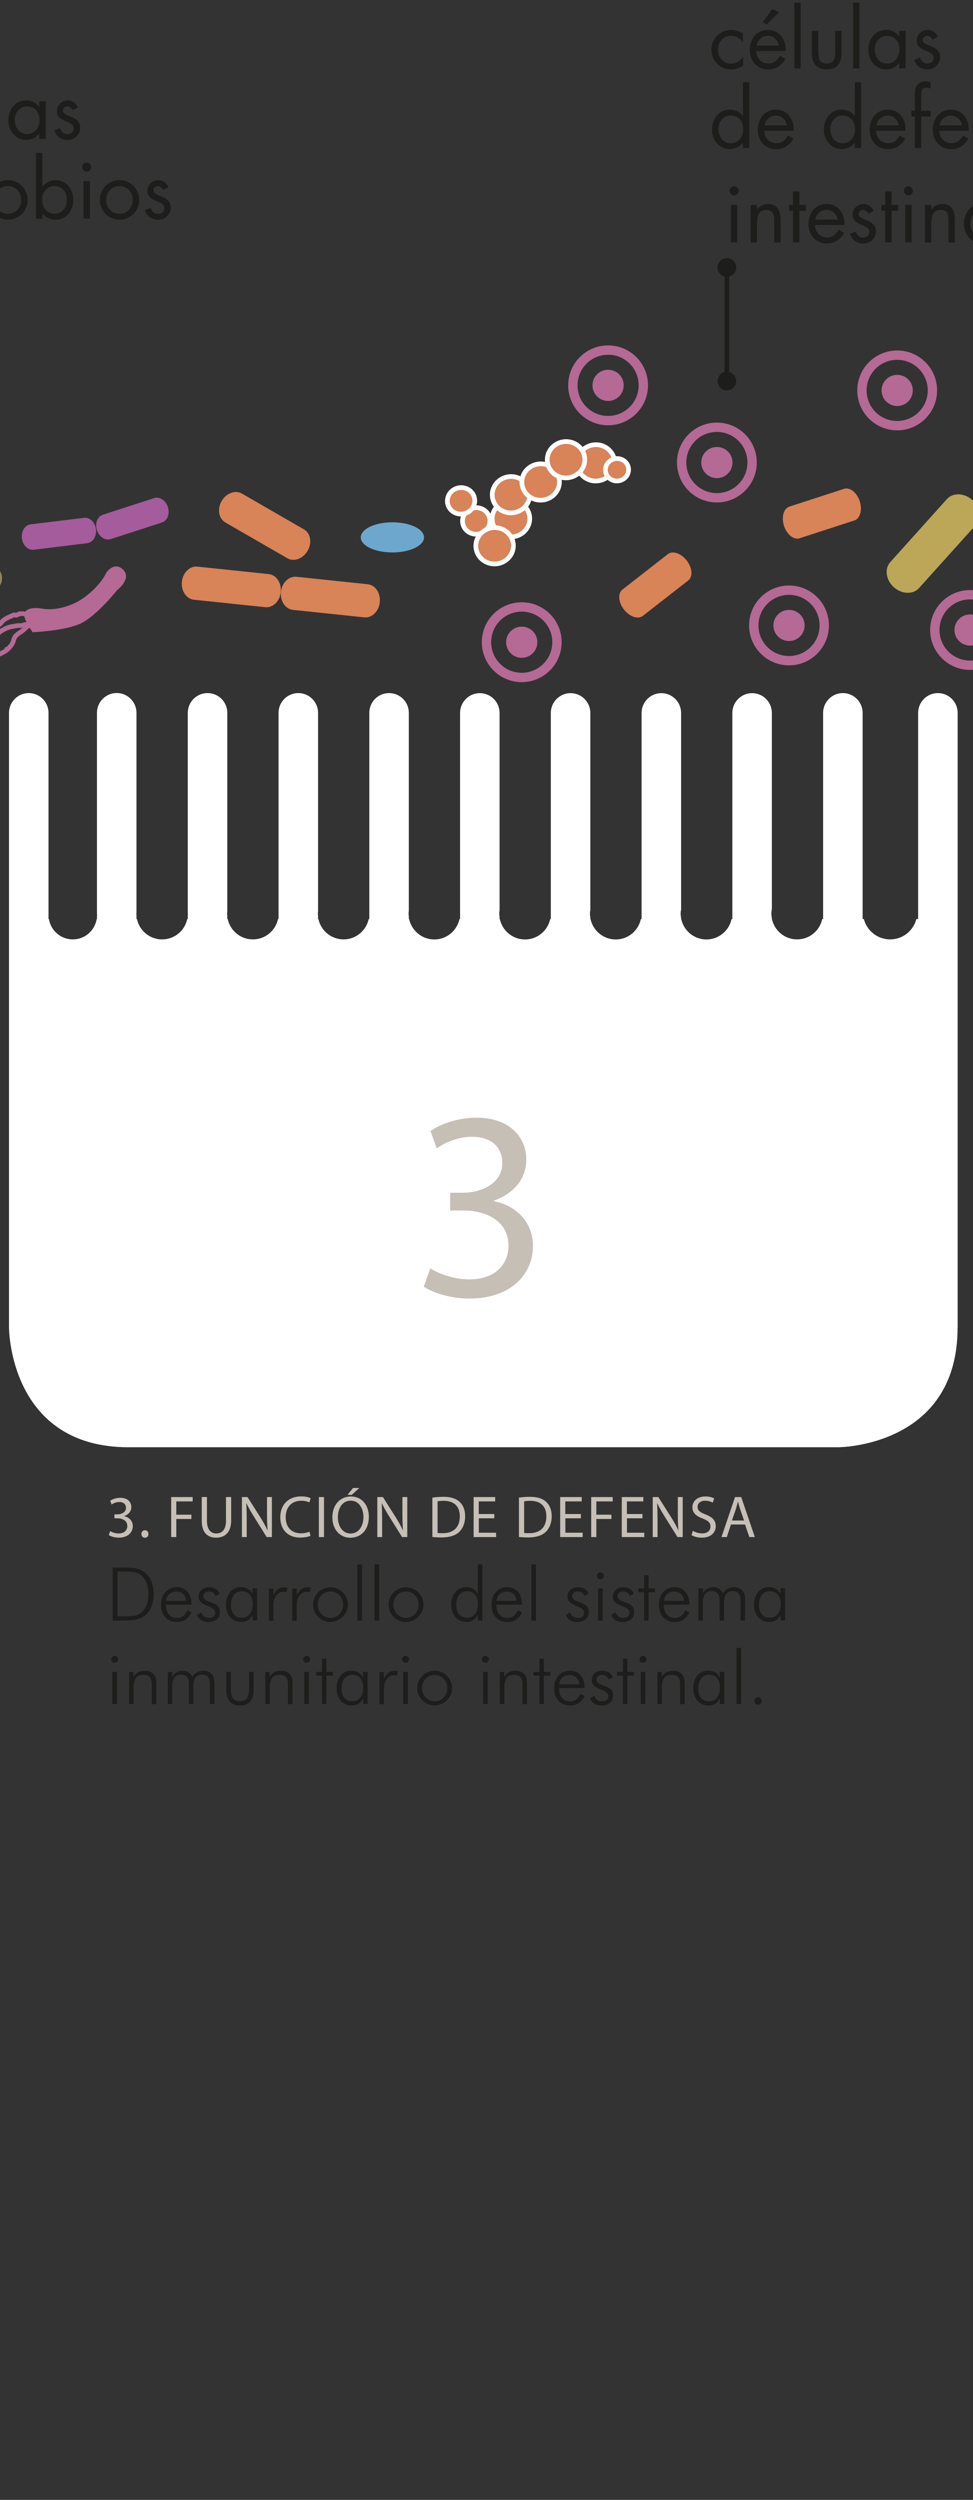<svg xmlns="http://www.w3.org/2000/svg" xmlns:xlink="http://www.w3.org/1999/xlink" id="Capa_1" data-name="Capa 1" width="145.8" height="374.4" viewBox="0 0 145.8 374.4"><rect x="0" y="0" width="145.8" height="374.4" fill="#333333" stroke="none"/><defs><style>      .cls-1 {        fill: #bba757;      }      .cls-2 {        clip-path: url(#clippath-11);      }      .cls-3 {        fill: #fff;      }      .cls-4 {        stroke: #fff;      }      .cls-4, .cls-5, .cls-6, .cls-7, .cls-8 {        fill: none;      }      .cls-4, .cls-5, .cls-7 {        stroke-width: .7px;      }      .cls-9 {        clip-path: url(#clippath-2);      }      .cls-10 {        fill: #d88358;      }      .cls-11 {        clip-path: url(#clippath-6);      }      .cls-12 {        fill: #a45c9c;      }      .cls-13 {        fill: #938460;      }      .cls-5 {        stroke: #1d1d1b;      }      .cls-14 {        clip-path: url(#clippath-7);      }      .cls-15 {        fill: #b56995;      }      .cls-16 {        clip-path: url(#clippath-1);      }      .cls-17 {        clip-path: url(#clippath-4);      }      .cls-18 {        clip-path: url(#clippath-12);      }      .cls-19 {        clip-path: url(#clippath-22);      }      .cls-20 {        clip-path: url(#clippath-9);      }      .cls-21 {        clip-path: url(#clippath);      }      .cls-22 {        fill: #c5bfb6;      }      .cls-23 {        clip-path: url(#clippath-3);      }      .cls-24 {        fill: #6da7cd;      }      .cls-25 {        clip-path: url(#clippath-8);      }      .cls-7, .cls-8 {        stroke: #b56995;      }      .cls-26 {        clip-path: url(#clippath-5);      }      .cls-27 {        clip-path: url(#clippath-10);      }      .cls-8 {        stroke-width: 1.4px;      }      .cls-28 {        fill: #1d1d1b;      }    </style><clipPath id="clippath"><rect class="cls-6" x="-322.1" y="-479.21" width="723.48" height="1562.19"></rect></clipPath><clipPath id="clippath-1"><path class="cls-6" d="m116.6,93.67c0,.9.73,1.64,1.64,1.64s1.64-.73,1.64-1.64-.73-1.63-1.64-1.63-1.64.73-1.64,1.63"></path></clipPath><clipPath id="clippath-2"><rect class="cls-6" x="-322.1" y="-479.21" width="723.48" height="1562.19"></rect></clipPath><clipPath id="clippath-3"><path class="cls-6" d="m143.72,94.35c0,.9.73,1.64,1.64,1.64s1.63-.73,1.63-1.64-.73-1.64-1.63-1.64-1.64.73-1.64,1.64"></path></clipPath><clipPath id="clippath-4"><rect class="cls-6" x="-322.1" y="-479.21" width="723.48" height="1562.19"></rect></clipPath><clipPath id="clippath-5"><path class="cls-6" d="m132.8,58.48c0,.9.73,1.63,1.64,1.63s1.64-.73,1.64-1.63-.73-1.64-1.64-1.64-1.64.73-1.64,1.64"></path></clipPath><clipPath id="clippath-6"><rect class="cls-6" x="-322.1" y="-479.21" width="723.48" height="1562.19"></rect></clipPath><clipPath id="clippath-7"><path class="cls-6" d="m105.79,69.27c0,.9.73,1.64,1.63,1.64s1.64-.73,1.64-1.64-.73-1.64-1.64-1.64-1.63.73-1.63,1.64"></path></clipPath><clipPath id="clippath-8"><rect class="cls-6" x="-322.1" y="-479.21" width="723.48" height="1562.19"></rect></clipPath><clipPath id="clippath-9"><path class="cls-6" d="m89.48,57.71c0,.9.73,1.64,1.63,1.64s1.64-.74,1.64-1.64-.73-1.64-1.64-1.64-1.63.73-1.63,1.64"></path></clipPath><clipPath id="clippath-10"><rect class="cls-6" x="-322.1" y="-479.21" width="723.48" height="1562.19"></rect></clipPath><clipPath id="clippath-11"><path class="cls-6" d="m76.54,96.18c0,.9.73,1.64,1.64,1.64s1.63-.73,1.63-1.64-.73-1.64-1.63-1.64-1.64.73-1.64,1.64"></path></clipPath><clipPath id="clippath-12"><rect class="cls-6" x="-322.1" y="-479.21" width="723.48" height="1562.19"></rect></clipPath><clipPath id="clippath-22"><rect class="cls-6" x="-322.1" y="-479.21" width="723.48" height="1562.19"></rect></clipPath></defs><g><path class="cls-22" d="m16.49,229.3c.22.14.74.36,1.28.36,1,0,1.31-.64,1.31-1.12,0-.81-.74-1.15-1.49-1.15h-.44v-.59h.44c.57,0,1.29-.29,1.29-.98,0-.46-.29-.87-1.01-.87-.46,0-.91.2-1.15.38l-.2-.57c.3-.22.89-.44,1.51-.44,1.14,0,1.65.67,1.65,1.38,0,.6-.35,1.1-1.07,1.36v.02c.71.14,1.29.67,1.29,1.48,0,.92-.72,1.73-2.1,1.73-.65,0-1.22-.2-1.5-.39l.21-.6Z"></path><path class="cls-22" d="m21.19,229.74c0-.33.22-.56.53-.56s.52.23.52.56-.2.56-.53.56c-.31,0-.52-.24-.52-.56Z"></path><path class="cls-22" d="m25.65,224.21h3.22v.65h-2.45v1.99h2.26v.64h-2.26v2.71h-.77v-5.99Z"></path><path class="cls-22" d="m31.01,224.21v3.54c0,1.34.59,1.91,1.39,1.91.89,0,1.46-.59,1.46-1.91v-3.54h.78v3.49c0,1.84-.97,2.59-2.26,2.59-1.23,0-2.15-.7-2.15-2.56v-3.53h.78Z"></path><path class="cls-22" d="m36.25,230.2v-5.99h.84l1.92,3.03c.44.7.79,1.33,1.07,1.94h.02c-.07-.81-.09-1.54-.09-2.47v-2.5h.73v5.99h-.78l-1.9-3.04c-.42-.67-.82-1.35-1.12-2h-.03c.04.76.06,1.48.06,2.48v2.56h-.73Z"></path><path class="cls-22" d="m46.54,230c-.28.14-.85.28-1.58.28-1.69,0-2.96-1.07-2.96-3.03s1.27-3.14,3.13-3.14c.75,0,1.22.16,1.42.27l-.19.63c-.29-.14-.71-.25-1.21-.25-1.4,0-2.34.9-2.34,2.47,0,1.47.84,2.41,2.3,2.41.47,0,.95-.1,1.26-.25l.16.61Z"></path><path class="cls-22" d="m48.55,224.21v5.99h-.77v-5.99h.77Z"></path><path class="cls-22" d="m55.27,227.15c0,2.06-1.25,3.15-2.78,3.15s-2.69-1.23-2.69-3.04c0-1.9,1.18-3.14,2.78-3.14s2.69,1.25,2.69,3.03Zm-4.64.1c0,1.28.69,2.42,1.91,2.42s1.92-1.13,1.92-2.49c0-1.19-.62-2.43-1.91-2.43s-1.92,1.18-1.92,2.5Zm3.21-4.4l-1.13,1.03h-.64l.83-1.03h.94Z"></path><path class="cls-22" d="m56.54,230.2v-5.99h.84l1.92,3.03c.44.7.79,1.33,1.07,1.94h.02c-.07-.81-.09-1.54-.09-2.47v-2.5h.73v5.99h-.78l-1.9-3.04c-.42-.67-.82-1.35-1.12-2h-.03c.04.76.06,1.48.06,2.48v2.56h-.73Z"></path><path class="cls-22" d="m64.8,224.29c.47-.07,1.03-.12,1.64-.12,1.11,0,1.9.26,2.42.75.53.49.84,1.18.84,2.15s-.3,1.78-.86,2.33c-.56.56-1.48.86-2.65.86-.55,0-1.01-.03-1.4-.07v-5.89Zm.77,5.29c.2.04.48.04.78.04,1.65,0,2.55-.92,2.55-2.54,0-1.41-.79-2.31-2.42-2.31-.4,0-.7.04-.91.08v4.72Z"></path><path class="cls-22" d="m74.08,227.39h-2.33v2.16h2.59v.65h-3.37v-5.99h3.23v.65h-2.46v1.89h2.33v.64Z"></path><path class="cls-22" d="m77.77,224.29c.47-.07,1.03-.12,1.64-.12,1.11,0,1.9.26,2.42.75.53.49.84,1.18.84,2.15s-.3,1.78-.86,2.33c-.56.56-1.48.86-2.65.86-.55,0-1.01-.03-1.4-.07v-5.89Zm.77,5.29c.2.04.48.04.78.04,1.65,0,2.55-.92,2.55-2.54,0-1.41-.79-2.31-2.42-2.31-.4,0-.7.04-.91.08v4.72Z"></path><path class="cls-22" d="m87.05,227.39h-2.33v2.16h2.59v.65h-3.37v-5.99h3.23v.65h-2.46v1.89h2.33v.64Z"></path><path class="cls-22" d="m88.59,224.21h3.22v.65h-2.45v1.99h2.26v.64h-2.26v2.71h-.77v-5.99Z"></path><path class="cls-22" d="m96.28,227.39h-2.33v2.16h2.59v.65h-3.37v-5.99h3.23v.65h-2.46v1.89h2.33v.64Z"></path><path class="cls-22" d="m97.81,230.2v-5.99h.84l1.92,3.03c.44.7.79,1.33,1.07,1.94h.02c-.07-.81-.09-1.54-.09-2.47v-2.5h.73v5.99h-.78l-1.9-3.04c-.42-.67-.82-1.35-1.12-2h-.03c.04.76.06,1.48.06,2.48v2.56h-.73Z"></path><path class="cls-22" d="m103.82,229.26c.35.21.85.39,1.39.39.79,0,1.25-.42,1.25-1.02,0-.56-.32-.88-1.13-1.19-.98-.35-1.58-.85-1.58-1.7,0-.93.77-1.62,1.94-1.62.61,0,1.06.14,1.32.29l-.21.63c-.2-.11-.6-.28-1.14-.28-.82,0-1.13.49-1.13.9,0,.56.36.83,1.19,1.15,1.01.39,1.53.88,1.53,1.76,0,.92-.68,1.72-2.1,1.72-.58,0-1.21-.17-1.53-.38l.2-.65Z"></path><path class="cls-22" d="m109.53,228.32l-.62,1.88h-.8l2.03-5.99h.93l2.04,5.99h-.83l-.64-1.88h-2.12Zm1.96-.6l-.59-1.72c-.13-.39-.22-.75-.31-1.09h-.02c-.09.36-.19.72-.3,1.08l-.59,1.73h1.8Z"></path></g><g><path class="cls-28" d="m16.89,242.7v-7.94h1.24c1.1,0,1.89.05,2.35.16.46.11.86.29,1.19.56.44.35.78.8,1.01,1.36.23.55.35,1.19.35,1.9s-.12,1.35-.35,1.9c-.23.56-.56,1-1,1.33-.34.26-.74.45-1.18.56-.44.11-1.15.17-2.13.17h-1.48Zm.72-.62h1.01c.82,0,1.4-.05,1.75-.14.34-.09.63-.25.87-.47.33-.31.58-.7.75-1.16.17-.46.26-.99.26-1.58s-.09-1.14-.26-1.61c-.17-.46-.43-.84-.76-1.14-.25-.23-.56-.39-.93-.48-.37-.09-1-.14-1.92-.14h-.78v6.72Z"></path><path class="cls-28" d="m28.67,240.32h-3.83c.02.62.17,1.11.47,1.47s.69.53,1.18.53c.35,0,.67-.1.93-.29.27-.19.49-.48.67-.87l.61.34c-.25.49-.55.85-.9,1.08-.36.23-.79.34-1.31.34-.71,0-1.28-.24-1.71-.71s-.65-1.09-.65-1.86.22-1.43.65-1.91c.43-.48,1-.73,1.7-.73s1.2.22,1.6.67.6,1.04.6,1.79v.15Zm-.79-.57c-.03-.44-.18-.78-.44-1.03-.26-.24-.61-.36-1.06-.36-.41,0-.74.13-1.02.38-.27.25-.43.59-.48,1.01h2.99Z"></path><path class="cls-28" d="m29.51,241.85l.64-.36c.1.27.26.47.46.61.2.14.44.2.73.2s.51-.07.67-.21c.17-.14.25-.33.25-.57,0-.37-.33-.68-.98-.94-.07-.03-.12-.05-.16-.06-.51-.2-.86-.4-1.06-.62-.2-.21-.3-.47-.3-.78,0-.41.14-.74.43-1.01.29-.26.66-.39,1.12-.39.39,0,.72.08,1,.25.27.17.48.41.6.73l-.61.34c-.08-.23-.2-.4-.38-.52-.18-.12-.39-.18-.65-.18-.23,0-.42.07-.57.2-.15.14-.23.3-.23.51s.07.36.22.49c.15.13.46.27.92.43.53.18.88.39,1.07.6.18.22.27.52.27.9,0,.44-.16.79-.47,1.06-.31.26-.74.4-1.27.4-.41,0-.76-.09-1.06-.28-.29-.19-.51-.45-.64-.79Z"></path><path class="cls-28" d="m37.86,242.7v-.88c-.16.35-.38.62-.67.81-.29.19-.63.28-1.02.28-.69,0-1.25-.24-1.67-.71-.42-.47-.63-1.1-.63-1.88s.21-1.4.62-1.89.95-.73,1.61-.73c.41,0,.76.09,1.06.27.3.18.53.44.69.79v-.88h.67v4.81h-.67Zm-3.25-2.36c0,.62.14,1.1.42,1.44.28.34.68.5,1.2.5s.91-.18,1.2-.55c.29-.37.44-.87.44-1.52,0-.59-.15-1.05-.43-1.39-.29-.34-.69-.51-1.19-.51s-.9.18-1.19.54c-.29.36-.44.85-.44,1.48Z"></path><path class="cls-28" d="m40.98,238.86c.25-.42.49-.71.72-.88.24-.17.51-.26.83-.26.09,0,.19,0,.29.03.1.02.19.04.28.08l-.22.63c-.07-.02-.15-.04-.23-.05-.08-.01-.15-.02-.23-.02-.4,0-.74.19-1.03.56-.28.38-.43.84-.43,1.41v2.37h-.67v-4.81h.67v.97Z"></path><path class="cls-28" d="m44.48,238.86c.25-.42.49-.71.72-.88.24-.17.51-.26.83-.26.09,0,.19,0,.29.03.1.02.19.04.28.08l-.22.63c-.07-.02-.15-.04-.23-.05-.08-.01-.15-.02-.23-.02-.4,0-.74.19-1.03.56-.28.38-.43.84-.43,1.41v2.37h-.67v-4.81h.67v.97Z"></path><path class="cls-28" d="m49.5,242.92c-.34,0-.67-.07-.99-.2s-.6-.33-.86-.58c-.24-.24-.43-.51-.55-.82-.13-.31-.19-.64-.19-1s.07-.68.2-1c.13-.31.32-.59.56-.84s.53-.43.84-.56c.31-.13.65-.2.99-.2s.69.06,1.01.2c.32.13.61.32.85.56s.44.53.57.84c.13.31.2.65.2.99s-.06.68-.2.99-.32.59-.56.83c-.25.25-.54.45-.87.58s-.66.2-1.01.2Zm.02-.62c.53,0,.98-.19,1.34-.57s.55-.85.55-1.4-.18-1.03-.55-1.41c-.37-.38-.81-.57-1.35-.57s-.98.19-1.34.57c-.37.38-.55.85-.55,1.41s.18,1.02.55,1.4c.37.38.81.57,1.34.57Z"></path><path class="cls-28" d="m54.25,242.7h-.69v-8.41h.69v8.41Z"></path><path class="cls-28" d="m56.81,242.7h-.69v-8.41h.69v8.41Z"></path><path class="cls-28" d="m60.82,242.92c-.34,0-.67-.07-.99-.2s-.6-.33-.86-.58c-.24-.24-.43-.51-.55-.82-.13-.31-.19-.64-.19-1s.07-.68.2-1c.13-.31.32-.59.56-.84s.53-.43.84-.56c.31-.13.65-.2.99-.2s.69.06,1.01.2c.32.13.61.32.85.56s.44.53.57.84c.13.31.2.65.2.99s-.06.68-.2.99-.32.59-.56.83c-.25.25-.54.45-.87.58s-.66.2-1.01.2Zm.02-.62c.53,0,.98-.19,1.34-.57s.55-.85.55-1.4-.18-1.03-.55-1.41c-.37-.38-.81-.57-1.35-.57s-.98.19-1.34.57c-.37.38-.55.85-.55,1.41s.18,1.02.55,1.4c.37.38.81.57,1.34.57Z"></path><path class="cls-28" d="m71.6,242.7v-.88c-.16.36-.38.63-.67.81-.29.18-.62.28-1.01.28-.69,0-1.25-.24-1.67-.71-.42-.47-.63-1.1-.63-1.88s.21-1.4.62-1.89.95-.73,1.61-.73c.41,0,.76.09,1.06.27s.52.44.69.79v-4.48h.68v8.41h-.68Zm-3.23-2.36c0,.62.14,1.1.42,1.44s.68.5,1.2.5.9-.18,1.19-.55c.29-.37.43-.87.43-1.52,0-.59-.14-1.05-.43-1.39-.29-.34-.68-.51-1.18-.51s-.9.18-1.19.54-.44.85-.44,1.48Z"></path><path class="cls-28" d="m78.19,240.32h-3.83c.02.62.17,1.11.47,1.47s.69.53,1.18.53c.35,0,.67-.1.93-.29.27-.19.49-.48.67-.87l.61.34c-.25.49-.55.85-.9,1.08-.36.23-.79.34-1.31.34-.71,0-1.28-.24-1.71-.71s-.65-1.09-.65-1.86.22-1.43.65-1.91c.43-.48,1-.73,1.7-.73s1.2.22,1.6.67.6,1.04.6,1.79v.15Zm-.79-.57c-.03-.44-.18-.78-.44-1.03-.26-.24-.61-.36-1.06-.36-.41,0-.74.13-1.02.38-.27.25-.43.59-.48,1.01h2.99Z"></path><path class="cls-28" d="m80.31,242.7h-.69v-8.41h.69v8.41Z"></path><path class="cls-28" d="m84.78,241.85l.64-.36c.1.27.26.47.46.61.2.14.44.2.73.2s.51-.07.67-.21c.17-.14.25-.33.25-.57,0-.37-.33-.68-.98-.94-.07-.03-.12-.05-.16-.06-.51-.2-.86-.4-1.06-.62-.2-.21-.3-.47-.3-.78,0-.41.14-.74.43-1.01.29-.26.66-.39,1.12-.39.39,0,.72.08,1,.25.27.17.48.41.6.73l-.61.34c-.08-.23-.2-.4-.38-.52-.18-.12-.39-.18-.65-.18-.23,0-.42.07-.57.2-.15.14-.23.3-.23.51s.07.36.22.49c.15.13.46.27.92.43.53.18.88.39,1.07.6.18.22.27.52.27.9,0,.44-.16.79-.47,1.06-.31.26-.74.4-1.27.4-.41,0-.76-.09-1.06-.28-.29-.19-.51-.45-.64-.79Z"></path><path class="cls-28" d="m89.45,236.01c0-.14.05-.26.15-.36.1-.1.22-.15.36-.15s.26.05.37.15c.1.1.15.22.15.36s-.05.27-.15.36-.22.15-.37.15-.27-.05-.37-.15c-.1-.1-.15-.22-.15-.36Zm.17,6.69v-4.81h.69v4.81h-.69Z"></path><path class="cls-28" d="m91.58,241.85l.64-.36c.1.27.26.47.46.61.2.14.44.2.73.2s.51-.07.67-.21c.17-.14.25-.33.25-.57,0-.37-.33-.68-.98-.94-.07-.03-.12-.05-.16-.06-.51-.2-.86-.4-1.06-.62-.2-.21-.3-.47-.3-.78,0-.41.14-.74.43-1.01.29-.26.66-.39,1.12-.39.39,0,.72.08,1,.25.27.17.48.41.6.73l-.61.34c-.08-.23-.2-.4-.38-.52-.18-.12-.39-.18-.65-.18-.23,0-.42.07-.57.2-.15.14-.23.3-.23.51s.07.36.22.49c.15.13.46.27.92.43.53.18.88.39,1.07.6.18.22.27.52.27.9,0,.44-.16.79-.47,1.06-.31.26-.74.4-1.27.4-.41,0-.76-.09-1.06-.28-.29-.19-.51-.45-.64-.79Z"></path><path class="cls-28" d="m96.52,238.46h-.88v-.57h.88v-1.98h.66v1.98h.97v.57h-.97v4.24h-.66v-4.24Z"></path><path class="cls-28" d="m103.27,240.32h-3.83c.02.62.17,1.11.47,1.47s.69.53,1.18.53c.35,0,.67-.1.93-.29.27-.19.49-.48.67-.87l.61.34c-.25.49-.55.85-.9,1.08-.36.23-.79.34-1.31.34-.71,0-1.28-.24-1.71-.71s-.65-1.09-.65-1.86.22-1.43.65-1.91c.43-.48,1-.73,1.7-.73s1.2.22,1.6.67.6,1.04.6,1.79v.15Zm-.79-.57c-.03-.44-.18-.78-.44-1.03-.26-.24-.61-.36-1.06-.36-.41,0-.74.13-1.02.38-.27.25-.43.59-.48,1.01h2.99Z"></path><path class="cls-28" d="m105.32,242.7h-.67v-4.81h.67v.75c.16-.3.37-.54.63-.69s.56-.24.9-.24.65.08.9.24c.25.16.44.4.57.71.19-.32.43-.56.71-.71.28-.16.6-.24.97-.24.51,0,.91.15,1.2.46.29.31.44.73.44,1.27v3.26h-.67v-2.99c0-.47-.1-.82-.29-1.06s-.48-.36-.87-.36c-.46,0-.8.15-1.01.45-.22.3-.32.78-.32,1.43v2.53h-.66v-2.99c0-.49-.09-.85-.28-1.08-.18-.23-.47-.34-.86-.34-.47,0-.82.15-1.04.46-.22.3-.33.78-.33,1.42v2.53Z"></path><path class="cls-28" d="m116.98,242.7v-.88c-.16.35-.38.62-.67.81-.29.19-.63.28-1.02.28-.69,0-1.25-.24-1.67-.71-.42-.47-.63-1.1-.63-1.88s.21-1.4.62-1.89.95-.73,1.61-.73c.41,0,.76.09,1.06.27.3.18.53.44.69.79v-.88h.67v4.81h-.67Zm-3.25-2.36c0,.62.14,1.1.42,1.44.28.34.68.5,1.2.5s.91-.18,1.2-.55c.29-.37.44-.87.44-1.52,0-.59-.15-1.05-.43-1.39-.29-.34-.69-.51-1.19-.51s-.9.18-1.19.54c-.29.36-.44.85-.44,1.48Z"></path></g><g><path class="cls-28" d="m16.67,248.51c0-.14.05-.26.15-.36.1-.1.22-.15.36-.15s.26.05.37.15c.1.1.15.22.15.36s-.05.27-.15.36-.22.15-.37.15-.27-.05-.37-.15c-.1-.1-.15-.22-.15-.36Zm.17,6.69v-4.81h.69v4.81h-.69Z"></path><path class="cls-28" d="m19.35,255.21v-4.81h.63v.74c.2-.31.44-.54.72-.69.28-.15.61-.23.98-.23.55,0,.97.15,1.28.46s.46.73.46,1.27v3.27h-.68v-2.97c0-.48-.1-.84-.3-1.07-.2-.23-.51-.35-.93-.35-.51,0-.89.15-1.13.45-.24.3-.36.78-.36,1.42v2.51h-.67Z"></path><path class="cls-28" d="m25.81,255.21h-.67v-4.81h.67v.75c.16-.3.37-.54.63-.69s.56-.24.9-.24.65.08.9.24c.25.16.44.4.57.71.19-.32.43-.56.71-.71.28-.16.6-.24.97-.24.51,0,.91.15,1.2.46.29.31.44.73.44,1.27v3.26h-.67v-2.99c0-.47-.1-.82-.29-1.06s-.48-.36-.87-.36c-.46,0-.8.15-1.01.45-.22.3-.32.78-.32,1.43v2.53h-.66v-2.99c0-.49-.09-.85-.28-1.08-.18-.23-.47-.34-.86-.34-.47,0-.82.15-1.04.46-.22.3-.33.78-.33,1.42v2.53Z"></path><path class="cls-28" d="m34.58,250.39v2.4c0,.73.1,1.25.31,1.55s.56.45,1.06.45.84-.15,1.06-.46c.21-.3.32-.82.32-1.54v-2.4h.66v2.75c0,.75-.17,1.32-.52,1.7-.34.39-.85.58-1.51.58s-1.18-.19-1.52-.58c-.35-.39-.52-.95-.52-1.7v-2.75h.67Z"></path><path class="cls-28" d="m39.76,255.21v-4.81h.63v.74c.2-.31.44-.54.72-.69.28-.15.61-.23.98-.23.55,0,.97.15,1.28.46s.46.73.46,1.27v3.27h-.68v-2.97c0-.48-.1-.84-.3-1.07-.2-.23-.51-.35-.93-.35-.51,0-.89.15-1.13.45-.24.3-.36.78-.36,1.42v2.51h-.67Z"></path><path class="cls-28" d="m45.43,248.51c0-.14.05-.26.15-.36.1-.1.22-.15.36-.15s.26.05.37.15c.1.1.15.22.15.36s-.05.27-.15.36-.22.15-.37.15-.27-.05-.37-.15c-.1-.1-.15-.22-.15-.36Zm.17,6.69v-4.81h.69v4.81h-.69Z"></path><path class="cls-28" d="m48.25,250.96h-.88v-.57h.88v-1.98h.66v1.98h.97v.57h-.97v4.24h-.66v-4.24Z"></path><path class="cls-28" d="m54.42,255.21v-.88c-.16.35-.38.62-.67.81-.29.19-.63.28-1.02.28-.69,0-1.25-.24-1.67-.71-.42-.47-.63-1.1-.63-1.88s.21-1.4.62-1.89.95-.73,1.61-.73c.41,0,.76.09,1.06.27.3.18.53.44.69.79v-.88h.67v4.81h-.67Zm-3.25-2.36c0,.62.14,1.1.42,1.44.28.34.68.5,1.2.5s.91-.18,1.2-.55c.29-.37.44-.87.44-1.52,0-.59-.15-1.05-.43-1.39-.29-.34-.69-.51-1.19-.51s-.9.18-1.19.54c-.29.36-.44.85-.44,1.48Z"></path><path class="cls-28" d="m57.55,251.36c.25-.42.49-.71.72-.88.24-.17.51-.26.83-.26.09,0,.19,0,.29.03.1.02.19.04.28.08l-.22.63c-.07-.02-.15-.04-.23-.05-.08-.01-.15-.02-.23-.02-.4,0-.74.19-1.03.56-.28.38-.43.84-.43,1.41v2.37h-.67v-4.81h.67v.97Z"></path><path class="cls-28" d="m60.25,248.51c0-.14.05-.26.15-.36.1-.1.22-.15.36-.15s.26.05.37.15c.1.1.15.22.15.36s-.05.27-.15.36-.22.15-.37.15-.27-.05-.37-.15c-.1-.1-.15-.22-.15-.36Zm.17,6.69v-4.81h.69v4.81h-.69Z"></path><path class="cls-28" d="m65.12,255.42c-.34,0-.67-.07-.99-.2s-.6-.33-.86-.58c-.24-.24-.43-.51-.55-.82-.13-.31-.19-.64-.19-1s.07-.68.2-1c.13-.31.32-.59.56-.84s.53-.43.84-.56c.31-.13.65-.2.99-.2s.69.06,1.01.2c.32.13.61.32.85.56s.44.53.57.84c.13.31.2.65.2.99s-.06.68-.2.99-.32.59-.56.83c-.25.25-.54.45-.87.58s-.66.2-1.01.2Zm.02-.62c.53,0,.98-.19,1.34-.57s.55-.85.55-1.4-.18-1.03-.55-1.41c-.37-.38-.81-.57-1.35-.57s-.98.19-1.34.57c-.37.38-.55.85-.55,1.41s.18,1.02.55,1.4c.37.38.81.57,1.34.57Z"></path><path class="cls-28" d="m72.22,248.51c0-.14.05-.26.15-.36.1-.1.22-.15.36-.15s.26.05.37.15c.1.1.15.22.15.36s-.05.27-.15.36-.22.15-.37.15-.27-.05-.37-.15c-.1-.1-.15-.22-.15-.36Zm.17,6.69v-4.81h.69v4.81h-.69Z"></path><path class="cls-28" d="m74.9,255.21v-4.81h.63v.74c.2-.31.44-.54.72-.69.28-.15.61-.23.98-.23.55,0,.97.15,1.28.46s.46.73.46,1.27v3.27h-.68v-2.97c0-.48-.1-.84-.3-1.07-.2-.23-.51-.35-.93-.35-.51,0-.89.15-1.13.45-.24.3-.36.78-.36,1.42v2.51h-.67Z"></path><path class="cls-28" d="m80.83,250.96h-.88v-.57h.88v-1.98h.66v1.98h.97v.57h-.97v4.24h-.66v-4.24Z"></path><path class="cls-28" d="m87.58,252.82h-3.83c.02.62.17,1.11.47,1.47s.69.53,1.18.53c.35,0,.67-.1.93-.29.27-.19.49-.48.67-.87l.61.34c-.25.49-.55.85-.9,1.08-.36.23-.79.34-1.31.34-.71,0-1.28-.24-1.71-.71s-.65-1.09-.65-1.86.22-1.43.65-1.91c.43-.48,1-.73,1.7-.73s1.2.22,1.6.67.6,1.04.6,1.79v.15Zm-.79-.57c-.03-.44-.18-.78-.44-1.03-.26-.24-.61-.36-1.06-.36-.41,0-.74.13-1.02.38-.27.25-.43.59-.48,1.01h2.99Z"></path><path class="cls-28" d="m88.42,254.35l.64-.36c.1.27.26.47.46.61.2.14.44.2.73.2s.51-.07.67-.21c.17-.14.25-.33.25-.57,0-.37-.33-.68-.98-.94-.07-.03-.12-.05-.16-.06-.51-.2-.86-.4-1.06-.62-.2-.21-.3-.47-.3-.78,0-.41.14-.74.43-1.01.29-.26.66-.39,1.12-.39.39,0,.72.08,1,.25.27.17.48.41.6.73l-.61.34c-.08-.23-.2-.4-.38-.52-.18-.12-.39-.18-.65-.18-.23,0-.42.07-.57.2-.15.14-.23.3-.23.51s.07.36.22.49c.15.13.46.27.92.43.53.18.88.39,1.07.6.18.22.27.52.27.9,0,.44-.16.79-.47,1.06-.31.26-.74.4-1.27.4-.41,0-.76-.09-1.06-.28-.29-.19-.51-.45-.64-.79Z"></path><path class="cls-28" d="m93.35,250.96h-.88v-.57h.88v-1.98h.66v1.98h.97v.57h-.97v4.24h-.66v-4.24Z"></path><path class="cls-28" d="m95.84,248.51c0-.14.05-.26.15-.36.1-.1.22-.15.36-.15s.26.05.37.15c.1.1.15.22.15.36s-.05.27-.15.36-.22.15-.37.15-.27-.05-.37-.15c-.1-.1-.15-.22-.15-.36Zm.17,6.69v-4.81h.69v4.81h-.69Z"></path><path class="cls-28" d="m98.52,255.21v-4.81h.63v.74c.2-.31.44-.54.72-.69.28-.15.61-.23.98-.23.55,0,.97.15,1.28.46s.46.73.46,1.27v3.27h-.68v-2.97c0-.48-.1-.84-.3-1.07-.2-.23-.51-.35-.93-.35-.51,0-.89.15-1.13.45-.24.3-.36.78-.36,1.42v2.51h-.67Z"></path><path class="cls-28" d="m107.87,255.21v-.88c-.16.35-.38.62-.67.81-.29.19-.63.28-1.02.28-.69,0-1.25-.24-1.67-.71-.42-.47-.63-1.1-.63-1.88s.21-1.4.62-1.89.95-.73,1.61-.73c.41,0,.76.09,1.06.27.3.18.53.44.69.79v-.88h.67v4.81h-.67Zm-3.25-2.36c0,.62.14,1.1.42,1.44.28.34.68.5,1.2.5s.91-.18,1.2-.55c.29-.37.44-.87.44-1.52,0-.59-.15-1.05-.43-1.39-.29-.34-.69-.51-1.19-.51s-.9.18-1.19.54c-.29.36-.44.85-.44,1.48Z"></path><path class="cls-28" d="m111.06,255.21h-.69v-8.41h.69v8.41Z"></path><path class="cls-28" d="m113.04,254.75c0-.16.05-.29.16-.39.11-.11.24-.16.39-.16s.29.05.39.16c.11.11.16.24.16.39s-.05.29-.16.39c-.11.11-.24.16-.39.16s-.29-.05-.39-.16c-.11-.11-.16-.24-.16-.39Z"></path></g><g class="cls-21"><path class="cls-3" d="m143.5,198.84v-92.08c0-1.63-1.33-2.96-2.96-2.96s-2.96,1.33-2.96,2.96v30.88h-.26c-.46,1.75-2.04,3.05-3.94,3.05s-3.47-1.3-3.94-3.05h-.18v-30.88c0-1.63-1.33-2.96-2.96-2.96s-2.96,1.33-2.96,2.96v30.88h-.13c-.37,1.74-1.91,3.05-3.77,3.05s-3.39-1.31-3.77-3.05h-.01v-.09c-.04-.23-.07-.47-.07-.71s.03-.49.07-.72v-29.35c0-1.63-1.33-2.96-2.96-2.96s-2.96,1.33-2.96,2.96v30.88h-.12c-.37,1.74-1.92,3.05-3.77,3.05s-3.39-1.31-3.77-3.05h-.02v-.17c-.04-.21-.07-.42-.07-.64s.03-.43.07-.64v-29.43c0-1.63-1.33-2.96-2.96-2.96s-2.96,1.33-2.96,2.96v30.88h-.11c-.37,1.74-1.92,3.05-3.77,3.05s-3.39-1.31-3.77-3.05h-.03v-.24c-.03-.19-.06-.38-.06-.57s.03-.38.06-.57v-29.5c0-1.63-1.33-2.96-2.96-2.96s-2.96,1.33-2.96,2.96v30.88h-.1c-.37,1.74-1.92,3.05-3.77,3.05s-3.4-1.31-3.77-3.05h-.04v-.31c-.02-.16-.05-.32-.05-.5s.03-.33.05-.5v-29.57c0-1.63-1.33-2.96-2.96-2.96s-2.96,1.33-2.96,2.96v30.88h-.09c-.38,1.74-1.92,3.05-3.77,3.05s-3.39-1.31-3.77-3.05h-.05v-.39c-.01-.14-.04-.28-.04-.42s.03-.28.04-.43v-29.65c0-1.63-1.32-2.96-2.96-2.96s-2.96,1.33-2.96,2.96v30.88h-.09c-.38,1.74-1.92,3.05-3.77,3.05s-3.39-1.31-3.77-3.05h-.05v-.46c-.01-.12-.03-.23-.03-.35s.02-.24.03-.35v-29.72c0-1.63-1.32-2.96-2.96-2.96s-2.96,1.33-2.96,2.96v30s0,.04,0,.07c0,.02,0,.04,0,.07v.74h-.08c-.37,1.74-1.91,3.05-3.77,3.05s-3.39-1.31-3.77-3.05h-.06v-.53c0-.09-.03-.18-.03-.28s.02-.19.03-.28v-29.79c0-1.63-1.32-2.96-2.96-2.96s-2.96,1.33-2.96,2.96v29.93s.01.09.01.14-.01.09-.01.14v.67h-.08c-.37,1.74-1.91,3.05-3.77,3.05s-3.39-1.31-3.77-3.05h-.07v-.61c0-.07-.02-.13-.02-.2,0-.07.02-.14.02-.21v-29.87c0-1.63-1.33-2.96-2.96-2.96s-2.96,1.33-2.96,2.96v30.08c0,.07.02.14.02.22s-.02.14-.02.21v.38h-.04c-.28,1.72-1.77,3.05-3.58,3.05s-3.3-1.32-3.58-3.05h-.06v-30.88c0-1.63-1.33-2.96-2.96-2.96s-2.96,1.33-2.96,2.96v92.08s0,17.91,17.91,17.91h106.32s17.91,0,17.91-17.91"></path><path class="cls-1" d="m137.72,88.07l8.48-9.43c.9-1,.67-2.68-.52-3.76-1.19-1.08-2.89-1.13-3.79-.13l-8.48,9.43c-.9,1-.67,2.68.52,3.76,1.19,1.07,2.89,1.13,3.79.13"></path><path class="cls-10" d="m119.83,80.61l8.19-2.66c.87-.28,1.23-1.58.81-2.88-.43-1.31-1.48-2.14-2.35-1.86l-8.19,2.66c-.87.28-1.23,1.58-.81,2.89.43,1.31,1.48,2.14,2.35,1.86"></path><path class="cls-10" d="m96.34,92.23l6.79-5.3c.72-.56.62-1.9-.23-2.99-.85-1.09-2.12-1.51-2.84-.94l-6.79,5.3c-.72.56-.62,1.9.23,2.99.85,1.09,2.12,1.51,2.84.94"></path><path class="cls-10" d="m33.75,78.24l9.31,5.37c.99.57,2.35.07,3.04-1.12.69-1.2.44-2.63-.54-3.2l-9.31-5.37c-.99-.57-2.35-.07-3.04,1.12-.69,1.2-.44,2.63.55,3.2"></path><path class="cls-12" d="m16.59,80.74l7.68-2.49c.82-.27,1.21-1.3.89-2.31-.33-1.01-1.26-1.61-2.07-1.34l-7.68,2.49c-.82.27-1.21,1.3-.89,2.3.33,1.01,1.25,1.61,2.07,1.35"></path><path class="cls-12" d="m5.06,82.33l8.01-.98c.85-.11,1.44-1.04,1.31-2.09-.13-1.05-.93-1.82-1.78-1.71l-8.01.98c-.85.1-1.44,1.04-1.31,2.09.13,1.05.92,1.82,1.78,1.71"></path><path class="cls-10" d="m29.06,89.82l10.69,1.12c1.14.12,2.18-.89,2.32-2.26.14-1.37-.66-2.58-1.8-2.7l-10.69-1.12c-1.14-.12-2.18.89-2.32,2.26-.15,1.37.66,2.58,1.8,2.7"></path><path class="cls-10" d="m43.9,91.34l10.69,1.12c1.14.12,2.18-.89,2.32-2.26.14-1.37-.66-2.58-1.8-2.7l-10.69-1.12c-1.14-.12-2.18.89-2.32,2.26-.15,1.37.66,2.58,1.8,2.7"></path><path class="cls-13" d="m-7.89,77.56l7.6,7.6c.81.81.79,2.14-.05,2.98-.83.84-2.17.86-2.98.05l-7.6-7.6c-.81-.81-.79-2.14.05-2.98.83-.83,2.17-.86,2.98-.05"></path><path class="cls-10" d="m88.95,66.62c-1.54.19-2.65,1.55-2.46,3.04.19,1.49,1.59,2.55,3.13,2.36,1.54-.19,2.65-1.55,2.46-3.04-.19-1.49-1.59-2.55-3.13-2.36"></path><path class="cls-4" d="m88.95,66.62c-1.54.19-2.65,1.55-2.46,3.04.19,1.49,1.59,2.55,3.13,2.36,1.54-.19,2.65-1.55,2.46-3.04-.19-1.49-1.59-2.55-3.13-2.36Z"></path><path class="cls-10" d="m92.25,68.69c-.95.12-1.63.96-1.52,1.88.11.92.98,1.57,1.93,1.45.96-.12,1.63-.96,1.52-1.88-.11-.92-.98-1.57-1.93-1.45"></path><path class="cls-4" d="m92.25,68.69c-.95.12-1.63.96-1.52,1.88.11.92.98,1.57,1.93,1.45.96-.12,1.63-.96,1.52-1.88-.11-.92-.98-1.57-1.93-1.45Z"></path><path class="cls-10" d="m76.23,74.99c-1.54.19-2.65,1.55-2.46,3.04.19,1.49,1.59,2.55,3.13,2.36,1.54-.19,2.65-1.55,2.46-3.04-.19-1.49-1.59-2.55-3.13-2.36"></path><path class="cls-4" d="m76.23,74.99c-1.54.19-2.65,1.55-2.46,3.04.19,1.49,1.59,2.55,3.13,2.36,1.54-.19,2.65-1.55,2.46-3.04-.19-1.49-1.59-2.55-3.13-2.36Z"></path><path class="cls-10" d="m76.24,71.39c-1.54.19-2.65,1.55-2.46,3.04.19,1.49,1.59,2.55,3.13,2.36,1.54-.19,2.65-1.55,2.46-3.04-.19-1.49-1.59-2.55-3.13-2.36"></path><path class="cls-4" d="m76.24,71.39c-1.54.19-2.65,1.55-2.46,3.04.19,1.49,1.59,2.55,3.13,2.36,1.54-.19,2.65-1.55,2.46-3.04-.19-1.49-1.59-2.55-3.13-2.36Z"></path><path class="cls-10" d="m80.68,69.49c-1.54.19-2.65,1.55-2.46,3.04.19,1.49,1.59,2.55,3.13,2.36,1.54-.19,2.65-1.55,2.46-3.04-.19-1.49-1.59-2.55-3.13-2.36"></path><path class="cls-4" d="m80.68,69.49c-1.54.19-2.65,1.55-2.46,3.04.19,1.49,1.59,2.55,3.13,2.36,1.54-.19,2.65-1.55,2.46-3.04-.19-1.49-1.59-2.55-3.13-2.36Z"></path><path class="cls-10" d="m84.48,66.15c-1.54.19-2.65,1.55-2.46,3.04.19,1.49,1.59,2.55,3.13,2.36,1.54-.19,2.65-1.55,2.46-3.04-.19-1.49-1.59-2.55-3.13-2.36"></path><path class="cls-4" d="m84.48,66.15c-1.54.19-2.65,1.55-2.46,3.04.19,1.49,1.59,2.55,3.13,2.36,1.54-.19,2.65-1.55,2.46-3.04-.19-1.49-1.59-2.55-3.13-2.36Z"></path><path class="cls-10" d="m71.12,76.05c-1.13.14-1.93,1.13-1.8,2.22s1.16,1.86,2.28,1.72c1.13-.14,1.93-1.13,1.8-2.22-.13-1.09-1.16-1.86-2.28-1.72"></path><path class="cls-4" d="m71.12,76.05c-1.13.14-1.93,1.13-1.8,2.22s1.16,1.86,2.28,1.72c1.13-.14,1.93-1.13,1.8-2.22-.13-1.09-1.16-1.86-2.28-1.72Z"></path><path class="cls-10" d="m68.85,73.04c-1.13.14-1.93,1.13-1.8,2.22s1.16,1.86,2.28,1.72c1.13-.14,1.93-1.13,1.8-2.22-.13-1.09-1.16-1.86-2.28-1.72"></path><path class="cls-4" d="m68.85,73.04c-1.13.14-1.93,1.13-1.8,2.22s1.16,1.86,2.28,1.72c1.13-.14,1.93-1.13,1.8-2.22-.13-1.09-1.16-1.86-2.28-1.72Z"></path><path class="cls-10" d="m73.78,79.04c-1.54.19-2.65,1.55-2.46,3.04.19,1.49,1.59,2.55,3.13,2.36,1.54-.19,2.65-1.55,2.46-3.04-.19-1.49-1.59-2.55-3.13-2.36"></path><path class="cls-4" d="m73.78,79.04c-1.54.19-2.65,1.55-2.46,3.04.19,1.49,1.59,2.55,3.13,2.36,1.54-.19,2.65-1.55,2.46-3.04-.19-1.49-1.59-2.55-3.13-2.36Z"></path><path class="cls-15" d="m15.91,85.8c-.72,1.6-2.85,3.66-4.68,4.51s-3.55,1.09-5.02.83c-1.48-.26-2.57.15-2.59.93-.03.79,1.28,2.62,1.28,2.62,0,0,4.71-.19,7.12-1.28,2.41-1.09,5.52-5.02,5.52-5.02,0,0,2.26-1.71.92-3.06-1.35-1.35-2.56.46-2.56.46"></path><path class="cls-7" d="m4.27,91.94c-.09-.01-.17.01-.26.02-.18.01-.23-.01-.39-.03-.17-.02-.48-.04-.66-.01-.2.03-.38.23-.59.23-.07,0-.13-.08-.24-.07-.09,0-.27.11-.36.15-.49.2-1.09.47-1.44.85-.16.18-.19.31-.42.44-.3.18-.59.34-.93.47-.45.18-.98.5-1.47.57-.28.04-.32-.09-.55-.13-.09-.01-.2.03-.28.01-.12-.03-.21-.17-.33-.2-.07-.02-.18.01-.26,0-.06-.01-.15-.1-.21-.12-.14-.05-.28-.03-.41-.09,0-.05-.02-.1-.05-.14-.07-.03-.15-.05-.22-.08-.1-.04-.14.02-.24-.03-.08-.04-.15-.13-.23-.19-.17-.12-.48-.13-.57-.3-.12.03-.12-.01-.22-.02-.12-.01-.15.01-.27.02-.19.01-.48-.04-.67.08"></path><path class="cls-7" d="m4.17,93.52c-.36-.05-.5.06-.83.14-.25.06-.49.01-.74.04-.27.03-.51.1-.77.13-.6.09-1.13.35-1.65.67-.22.13-.38.27-.53.48-.18.24-.39.42-.64.63-.2.17-.41.37-.64.51-.3.19-.67.29-1,.42-.13.05-.27.1-.4.16-.2.09-.23.24-.41.36-.29.2-.87-.06-1.13-.2-.26-.13-.46-.27-.66-.46-.19-.18-.41-.31-.58-.53-.1-.13-.1-.3-.19-.43-.09-.13-.21-.16-.34-.26-.3-.2-.51-.26-.88-.28-.32-.02-.4-.02-.67.18-.28.22-.42.7-.78.79"></path><path class="cls-7" d="m4.59,93.58c-.58.16-.98.77-1.47,1.07-.4.25-.9.58-1.03,1.06-.13.46-.24.78-.57,1.12-.09.1-.16.21-.26.3-.08.03-.16.05-.23.08-.04.05-.05.1-.04.17-.17.15-.48.3-.7.42-.28.14-.66.32-.97.39-.11.03-.25.01-.36,0-.06-.04-.13-.07-.21-.06-.05.04-.12.06-.18.07-.22-.02-.47-.13-.69-.19-.26-.07-.49-.11-.73-.21-.08-.03-.22-.08-.3-.08-.08.04-.17.04-.26.02-.06-.02-.12-.05-.16-.1-.31-.05-.56.03-.84.14-.18.07-.54.18-.64.36-.03.07-.05.25-.08.33-.08.27-.21.43-.38.66"></path><path class="cls-24" d="m58.8,82.74c2.61,0,4.74-1.01,4.74-2.26s-2.12-2.26-4.74-2.26-4.74,1.01-4.74,2.26,2.12,2.26,4.74,2.26"></path><path class="cls-15" d="m118.23,95.31c.9,0,1.64-.73,1.64-1.64s-.73-1.63-1.64-1.63-1.64.73-1.64,1.63.73,1.64,1.64,1.64"></path></g><g class="cls-16"><path class="cls-8" d="m118.23,95.31c.9,0,1.64-.73,1.64-1.64s-.73-1.63-1.64-1.63-1.64.73-1.64,1.63.73,1.64,1.64,1.64Z"></path></g><g class="cls-9"><path class="cls-8" d="m118.23,95.31c.9,0,1.64-.73,1.64-1.64s-.73-1.63-1.64-1.63-1.64.73-1.64,1.63.73,1.64,1.64,1.64Z"></path><path class="cls-8" d="m118.23,98.95c2.91,0,5.28-2.36,5.28-5.28s-2.36-5.28-5.28-5.28-5.28,2.36-5.28,5.28,2.36,5.28,5.28,5.28Z"></path><path class="cls-15" d="m145.36,95.99c.9,0,1.64-.73,1.64-1.64s-.73-1.63-1.64-1.63-1.64.73-1.64,1.63.73,1.64,1.64,1.64"></path></g><g class="cls-23"><path class="cls-8" d="m145.36,95.99c.9,0,1.64-.73,1.64-1.64s-.73-1.63-1.64-1.63-1.64.73-1.64,1.63.73,1.64,1.64,1.64Z"></path></g><g class="cls-17"><path class="cls-8" d="m145.36,95.99c.9,0,1.64-.73,1.64-1.64s-.73-1.63-1.64-1.63-1.64.73-1.64,1.63.73,1.64,1.64,1.64Z"></path><path class="cls-8" d="m145.36,99.63c2.91,0,5.28-2.36,5.28-5.28s-2.36-5.28-5.28-5.28-5.28,2.36-5.28,5.28,2.36,5.28,5.28,5.28Z"></path><path class="cls-15" d="m134.44,60.11c.9,0,1.64-.73,1.64-1.64s-.73-1.63-1.64-1.63-1.64.73-1.64,1.63.73,1.64,1.64,1.64"></path></g><g class="cls-26"><path class="cls-8" d="m134.44,60.11c.9,0,1.64-.73,1.64-1.64s-.73-1.63-1.64-1.63-1.64.73-1.64,1.63.73,1.64,1.64,1.64Z"></path></g><g class="cls-11"><path class="cls-8" d="m134.44,60.11c.9,0,1.64-.73,1.64-1.64s-.73-1.63-1.64-1.63-1.64.73-1.64,1.63.73,1.64,1.64,1.64Z"></path><path class="cls-8" d="m134.44,63.75c2.91,0,5.28-2.36,5.28-5.28s-2.36-5.28-5.28-5.28-5.28,2.36-5.28,5.28,2.36,5.28,5.28,5.28Z"></path><path class="cls-15" d="m107.42,70.91c.9,0,1.64-.73,1.64-1.64s-.73-1.63-1.64-1.63-1.64.73-1.64,1.63.73,1.64,1.64,1.64"></path></g><g class="cls-14"><path class="cls-8" d="m107.42,70.91c.9,0,1.64-.73,1.64-1.64s-.73-1.63-1.64-1.63-1.64.73-1.64,1.63.73,1.64,1.64,1.64Z"></path></g><g class="cls-25"><path class="cls-8" d="m107.42,70.91c.9,0,1.64-.73,1.64-1.64s-.73-1.63-1.64-1.63-1.64.73-1.64,1.63.73,1.64,1.64,1.64Z"></path><path class="cls-8" d="m107.42,74.55c2.91,0,5.28-2.36,5.28-5.28s-2.36-5.28-5.28-5.28-5.28,2.36-5.28,5.28,2.36,5.28,5.28,5.28Z"></path><path class="cls-15" d="m91.12,59.35c.9,0,1.64-.73,1.64-1.64s-.73-1.63-1.64-1.63-1.64.73-1.64,1.63.73,1.64,1.64,1.64"></path></g><g class="cls-20"><path class="cls-8" d="m91.12,59.35c.9,0,1.64-.73,1.64-1.64s-.73-1.63-1.64-1.63-1.64.73-1.64,1.63.73,1.64,1.64,1.64Z"></path></g><g class="cls-27"><path class="cls-8" d="m91.12,59.35c.9,0,1.64-.73,1.64-1.64s-.73-1.63-1.64-1.63-1.64.73-1.64,1.63.73,1.64,1.64,1.64Z"></path><path class="cls-8" d="m91.12,62.99c2.91,0,5.28-2.36,5.28-5.28s-2.36-5.28-5.28-5.28-5.28,2.36-5.28,5.28,2.36,5.28,5.28,5.28Z"></path><path class="cls-15" d="m78.18,97.82c.9,0,1.64-.73,1.64-1.64s-.73-1.63-1.64-1.63-1.64.73-1.64,1.63.73,1.64,1.64,1.64"></path></g><g class="cls-2"><path class="cls-8" d="m78.18,97.82c.9,0,1.64-.73,1.64-1.64s-.73-1.63-1.64-1.63-1.64.73-1.64,1.63.73,1.64,1.64,1.64Z"></path></g><g class="cls-18"><path class="cls-8" d="m78.18,97.82c.9,0,1.64-.73,1.64-1.64s-.73-1.63-1.64-1.63-1.64.73-1.64,1.63.73,1.64,1.64,1.64Z"></path><path class="cls-8" d="m78.18,101.46c2.91,0,5.28-2.36,5.28-5.28s-2.36-5.28-5.28-5.28-5.28,2.36-5.28,5.28,2.36,5.28,5.28,5.28Z"></path></g><g><path class="cls-28" d="m6.83,20.8h-.95v-.78h-.02c-.49.62-1.15.93-1.93.93-1.65,0-2.68-1.4-2.68-2.95s1.01-2.97,2.7-2.97c.76,0,1.46.36,1.92.95h.02v-.8h.95v5.61Zm-4.62-2.86c0,1.1.64,2.14,1.84,2.14s1.87-.99,1.87-2.12-.7-2.03-1.89-2.03c-1.11,0-1.83.97-1.83,2.02Z"></path><path class="cls-28" d="m10.87,16.5c-.13-.3-.42-.57-.76-.57s-.69.26-.69.62c0,.51.64.7,1.3.98s1.3.67,1.3,1.61c0,1.06-.86,1.83-1.9,1.83-.94,0-1.68-.54-1.98-1.42l.85-.36c.24.53.51.9,1.15.9.51,0,.91-.35.91-.86,0-1.25-2.53-.82-2.53-2.59,0-.94.76-1.59,1.67-1.59.64,0,1.24.45,1.49,1.04l-.8.42Z"></path></g><g><path class="cls-28" d="m-1.76,29.95c0-1.65,1.3-2.97,2.95-2.97s2.95,1.32,2.95,2.97-1.31,2.95-2.95,2.95-2.95-1.3-2.95-2.95Zm.95-.01c0,1.15.81,2.08,1.99,2.08s1.99-.93,1.99-2.08-.81-2.08-1.99-2.08-1.99.94-1.99,2.08Z"></path><path class="cls-28" d="m5.4,22.9h.95v5.04h.02c.45-.6,1.16-.95,1.92-.95,1.67,0,2.7,1.37,2.7,2.96s-1.04,2.96-2.69,2.96c-.78,0-1.48-.32-1.93-.93h-.02v.78h-.95v-9.84Zm.91,6.98c0,1.1.64,2.14,1.84,2.14s1.87-.99,1.87-2.12-.7-2.03-1.89-2.03c-1.11,0-1.83.97-1.83,2.02Z"></path><path class="cls-28" d="m13.67,25.02c0,.38-.31.68-.68.68s-.68-.3-.68-.68.31-.68.68-.68.68.31.68.68Zm-.2,7.72h-.95v-5.61h.95v5.61Z"></path><path class="cls-28" d="m14.96,29.95c0-1.65,1.3-2.97,2.95-2.97s2.95,1.32,2.95,2.97-1.31,2.95-2.95,2.95-2.95-1.3-2.95-2.95Zm.95-.01c0,1.15.81,2.08,1.99,2.08s1.99-.93,1.99-2.08-.81-2.08-1.99-2.08-1.99.94-1.99,2.08Z"></path><path class="cls-28" d="m24.44,28.44c-.13-.3-.42-.57-.76-.57s-.69.26-.69.62c0,.51.64.7,1.3.98s1.3.67,1.3,1.61c0,1.06-.86,1.83-1.9,1.83-.94,0-1.68-.54-1.98-1.42l.85-.36c.24.53.51.9,1.15.9.51,0,.91-.35.91-.86,0-1.25-2.53-.82-2.53-2.59,0-.94.76-1.59,1.67-1.59.64,0,1.24.45,1.49,1.04l-.8.42Z"></path></g><g><path class="cls-28" d="m111.32,6.3h-.02c-.44-.56-.99-.94-1.74-.94-1.16,0-1.98.95-1.98,2.08s.76,2.08,1.93,2.08c.8,0,1.36-.36,1.83-.97h.02v1.28c-.55.37-1.11.57-1.78.57-1.69,0-2.98-1.27-2.98-2.96s1.35-2.96,2.99-2.96c.61,0,1.23.2,1.73.56v1.27Z"></path><path class="cls-28" d="m113.32,7.64c.01,1.04.75,1.87,1.84,1.87.81,0,1.34-.49,1.71-1.16l.81.47c-.54,1-1.44,1.58-2.59,1.58-1.67,0-2.74-1.28-2.74-2.89s.97-3.03,2.72-3.03,2.76,1.49,2.66,3.16h-4.4Zm3.4-.81c-.13-.81-.81-1.47-1.65-1.47s-1.59.66-1.71,1.47h3.35Zm.01-5.01l-1.83,1.84-.6-.33,1.42-1.96,1,.45Z"></path><path class="cls-28" d="m119.97,10.24h-.95V.39h.95v9.84Z"></path><path class="cls-28" d="m122.63,7.76c0,.94.11,1.75,1.26,1.75s1.26-.81,1.26-1.75v-3.13h.95v3.23c0,1.49-.56,2.53-2.22,2.53s-2.22-1.04-2.22-2.53v-3.23h.95v3.13Z"></path><path class="cls-28" d="m128.79,10.24h-.95V.39h.95v9.84Z"></path><path class="cls-28" d="m135.69,10.24h-.95v-.78h-.02c-.49.62-1.15.93-1.93.93-1.65,0-2.68-1.4-2.68-2.95s1.01-2.97,2.7-2.97c.76,0,1.46.36,1.92.95h.02v-.8h.95v5.61Zm-4.62-2.86c0,1.1.64,2.14,1.84,2.14s1.87-.99,1.87-2.12-.7-2.03-1.89-2.03c-1.11,0-1.83.97-1.83,2.02Z"></path><path class="cls-28" d="m139.72,5.93c-.13-.3-.42-.57-.76-.57s-.69.26-.69.62c0,.51.64.7,1.3.98s1.3.67,1.3,1.61c0,1.06-.86,1.83-1.9,1.83-.94,0-1.68-.54-1.98-1.42l.85-.36c.24.53.51.9,1.15.9.51,0,.91-.35.91-.86,0-1.25-2.53-.82-2.53-2.59,0-.94.76-1.59,1.67-1.59.64,0,1.24.45,1.49,1.04l-.8.42Z"></path></g><g><path class="cls-28" d="m111.32,21.4h-.02c-.47.61-1.17.93-1.93.93-1.65,0-2.68-1.4-2.68-2.95s1.01-2.97,2.7-2.97c.75,0,1.47.36,1.92.95h.02v-5.04h.95v9.84h-.95v-.78Zm-3.66-2.09c0,1.1.64,2.14,1.84,2.14s1.87-.99,1.87-2.12-.7-2.03-1.89-2.03c-1.11,0-1.83.97-1.83,2.02Z"></path><path class="cls-28" d="m114.52,19.58c.01,1.04.75,1.87,1.84,1.87.81,0,1.34-.49,1.71-1.16l.81.47c-.54,1-1.44,1.58-2.59,1.58-1.67,0-2.74-1.28-2.74-2.89s.97-3.03,2.72-3.03,2.76,1.49,2.66,3.16h-4.4Zm3.4-.81c-.13-.81-.81-1.47-1.65-1.47s-1.59.66-1.71,1.47h3.35Z"></path><path class="cls-28" d="m128.08,21.4h-.02c-.47.61-1.17.93-1.93.93-1.65,0-2.68-1.4-2.68-2.95s1.01-2.97,2.7-2.97c.75,0,1.47.36,1.92.95h.02v-5.04h.95v9.84h-.95v-.78Zm-3.66-2.09c0,1.1.64,2.14,1.84,2.14s1.87-.99,1.87-2.12-.7-2.03-1.89-2.03c-1.11,0-1.83.97-1.83,2.02Z"></path><path class="cls-28" d="m131.28,19.58c.01,1.04.75,1.87,1.84,1.87.81,0,1.34-.49,1.71-1.16l.81.47c-.54,1-1.44,1.58-2.59,1.58-1.67,0-2.74-1.28-2.74-2.89s.97-3.03,2.72-3.03,2.76,1.49,2.66,3.16h-4.4Zm3.4-.81c-.13-.81-.81-1.47-1.65-1.47s-1.59.66-1.71,1.47h3.35Z"></path><path class="cls-28" d="m138.04,22.18h-.95v-4.73h-.52v-.88h.52v-2.23c0-.47,0-1.05.25-1.46.31-.5.87-.7,1.44-.7.23,0,.45.05.68.12v.97c-.21-.07-.41-.13-.64-.13-.78,0-.78.55-.78,1.54v1.9h1.42v.88h-1.42v4.73Z"></path><path class="cls-28" d="m140.75,19.58c.01,1.04.75,1.87,1.84,1.87.81,0,1.34-.49,1.71-1.16l.81.47c-.54,1-1.44,1.58-2.59,1.58-1.67,0-2.74-1.28-2.74-2.89s.97-3.03,2.72-3.03,2.76,1.49,2.66,3.16h-4.4Zm3.4-.81c-.13-.81-.81-1.47-1.65-1.47s-1.59.66-1.71,1.47h3.35Z"></path></g><g><path class="cls-28" d="m110.68,28.58c0,.38-.31.68-.68.68s-.68-.3-.68-.68.31-.68.68-.68.68.31.68.68Zm-.2,7.72h-.95v-5.61h.95v5.61Z"></path><path class="cls-28" d="m113.43,31.38h.02c.39-.54.91-.83,1.6-.83,1.55,0,1.91,1.12,1.91,2.43v3.33h-.95v-3.16c0-.91-.07-1.72-1.18-1.72-1.31,0-1.4,1.22-1.4,2.22v2.66h-.95v-5.61h.95v.68Z"></path><path class="cls-28" d="m119.78,36.3h-.95v-4.73h-.58v-.88h.58v-2.02h.95v2.02h1v.88h-1v4.73Z"></path><path class="cls-28" d="m122.12,33.7c.01,1.04.75,1.87,1.84,1.87.81,0,1.34-.49,1.71-1.16l.81.47c-.54,1-1.44,1.58-2.59,1.58-1.67,0-2.74-1.28-2.74-2.89s.97-3.03,2.72-3.03,2.76,1.49,2.66,3.16h-4.4Zm3.4-.81c-.13-.81-.81-1.47-1.65-1.47s-1.59.66-1.71,1.47h3.35Z"></path><path class="cls-28" d="m130.1,32c-.13-.3-.42-.57-.76-.57s-.69.26-.69.62c0,.51.64.7,1.3.98s1.3.67,1.3,1.61c0,1.06-.86,1.83-1.9,1.83-.94,0-1.68-.54-1.98-1.42l.85-.36c.24.53.51.9,1.15.9.51,0,.91-.35.91-.86,0-1.25-2.53-.82-2.53-2.59,0-.94.76-1.59,1.67-1.59.64,0,1.24.45,1.49,1.04l-.8.42Z"></path><path class="cls-28" d="m133.6,36.3h-.95v-4.73h-.58v-.88h.58v-2.02h.95v2.02h1v.88h-1v4.73Z"></path><path class="cls-28" d="m136.8,28.58c0,.38-.31.68-.68.68s-.68-.3-.68-.68.31-.68.68-.68.68.31.68.68Zm-.2,7.72h-.95v-5.61h.95v5.61Z"></path><path class="cls-28" d="m139.55,31.38h.02c.39-.54.91-.83,1.6-.83,1.55,0,1.91,1.12,1.91,2.43v3.33h-.95v-3.16c0-.91-.07-1.72-1.18-1.72-1.31,0-1.4,1.22-1.4,2.22v2.66h-.95v-5.61h.95v.68Z"></path><path class="cls-28" d="m150.02,36.3h-.95v-.78h-.02c-.49.62-1.15.93-1.93.93-1.65,0-2.68-1.4-2.68-2.95s1.01-2.97,2.7-2.97c.76,0,1.46.36,1.92.95h.02v-.8h.95v5.61Zm-4.62-2.86c0,1.1.64,2.14,1.84,2.14s1.87-.99,1.87-2.12-.7-2.03-1.89-2.03c-1.11,0-1.83.97-1.83,2.02Z"></path></g><path class="cls-22" d="m64.48,189.96c1.01.65,3.34,1.65,5.8,1.65,4.55,0,5.96-2.9,5.92-5.08-.04-3.67-3.34-5.24-6.77-5.24h-1.97v-2.66h1.97c2.58,0,5.84-1.33,5.84-4.43,0-2.1-1.33-3.95-4.59-3.95-2.1,0-4.11.93-5.24,1.73l-.93-2.58c1.37-1.01,4.03-2.01,6.85-2.01,5.16,0,7.5,3.06,7.5,6.25,0,2.7-1.61,5-4.84,6.17v.08c3.22.64,5.84,3.06,5.84,6.73,0,4.19-3.26,7.86-9.55,7.86-2.94,0-5.52-.93-6.81-1.77l.97-2.74Z"></path><line class="cls-5" x1="108.92" y1="40.06" x2="108.92" y2="57.08"></line><g class="cls-19"><path class="cls-28" d="m108.92,41.46c.77,0,1.4-.63,1.4-1.4s-.63-1.4-1.4-1.4-1.4.63-1.4,1.4.63,1.4,1.4,1.4"></path><path class="cls-28" d="m108.92,58.47c.77,0,1.4-.63,1.4-1.4s-.63-1.4-1.4-1.4-1.4.63-1.4,1.4.63,1.4,1.4,1.4"></path></g></svg>